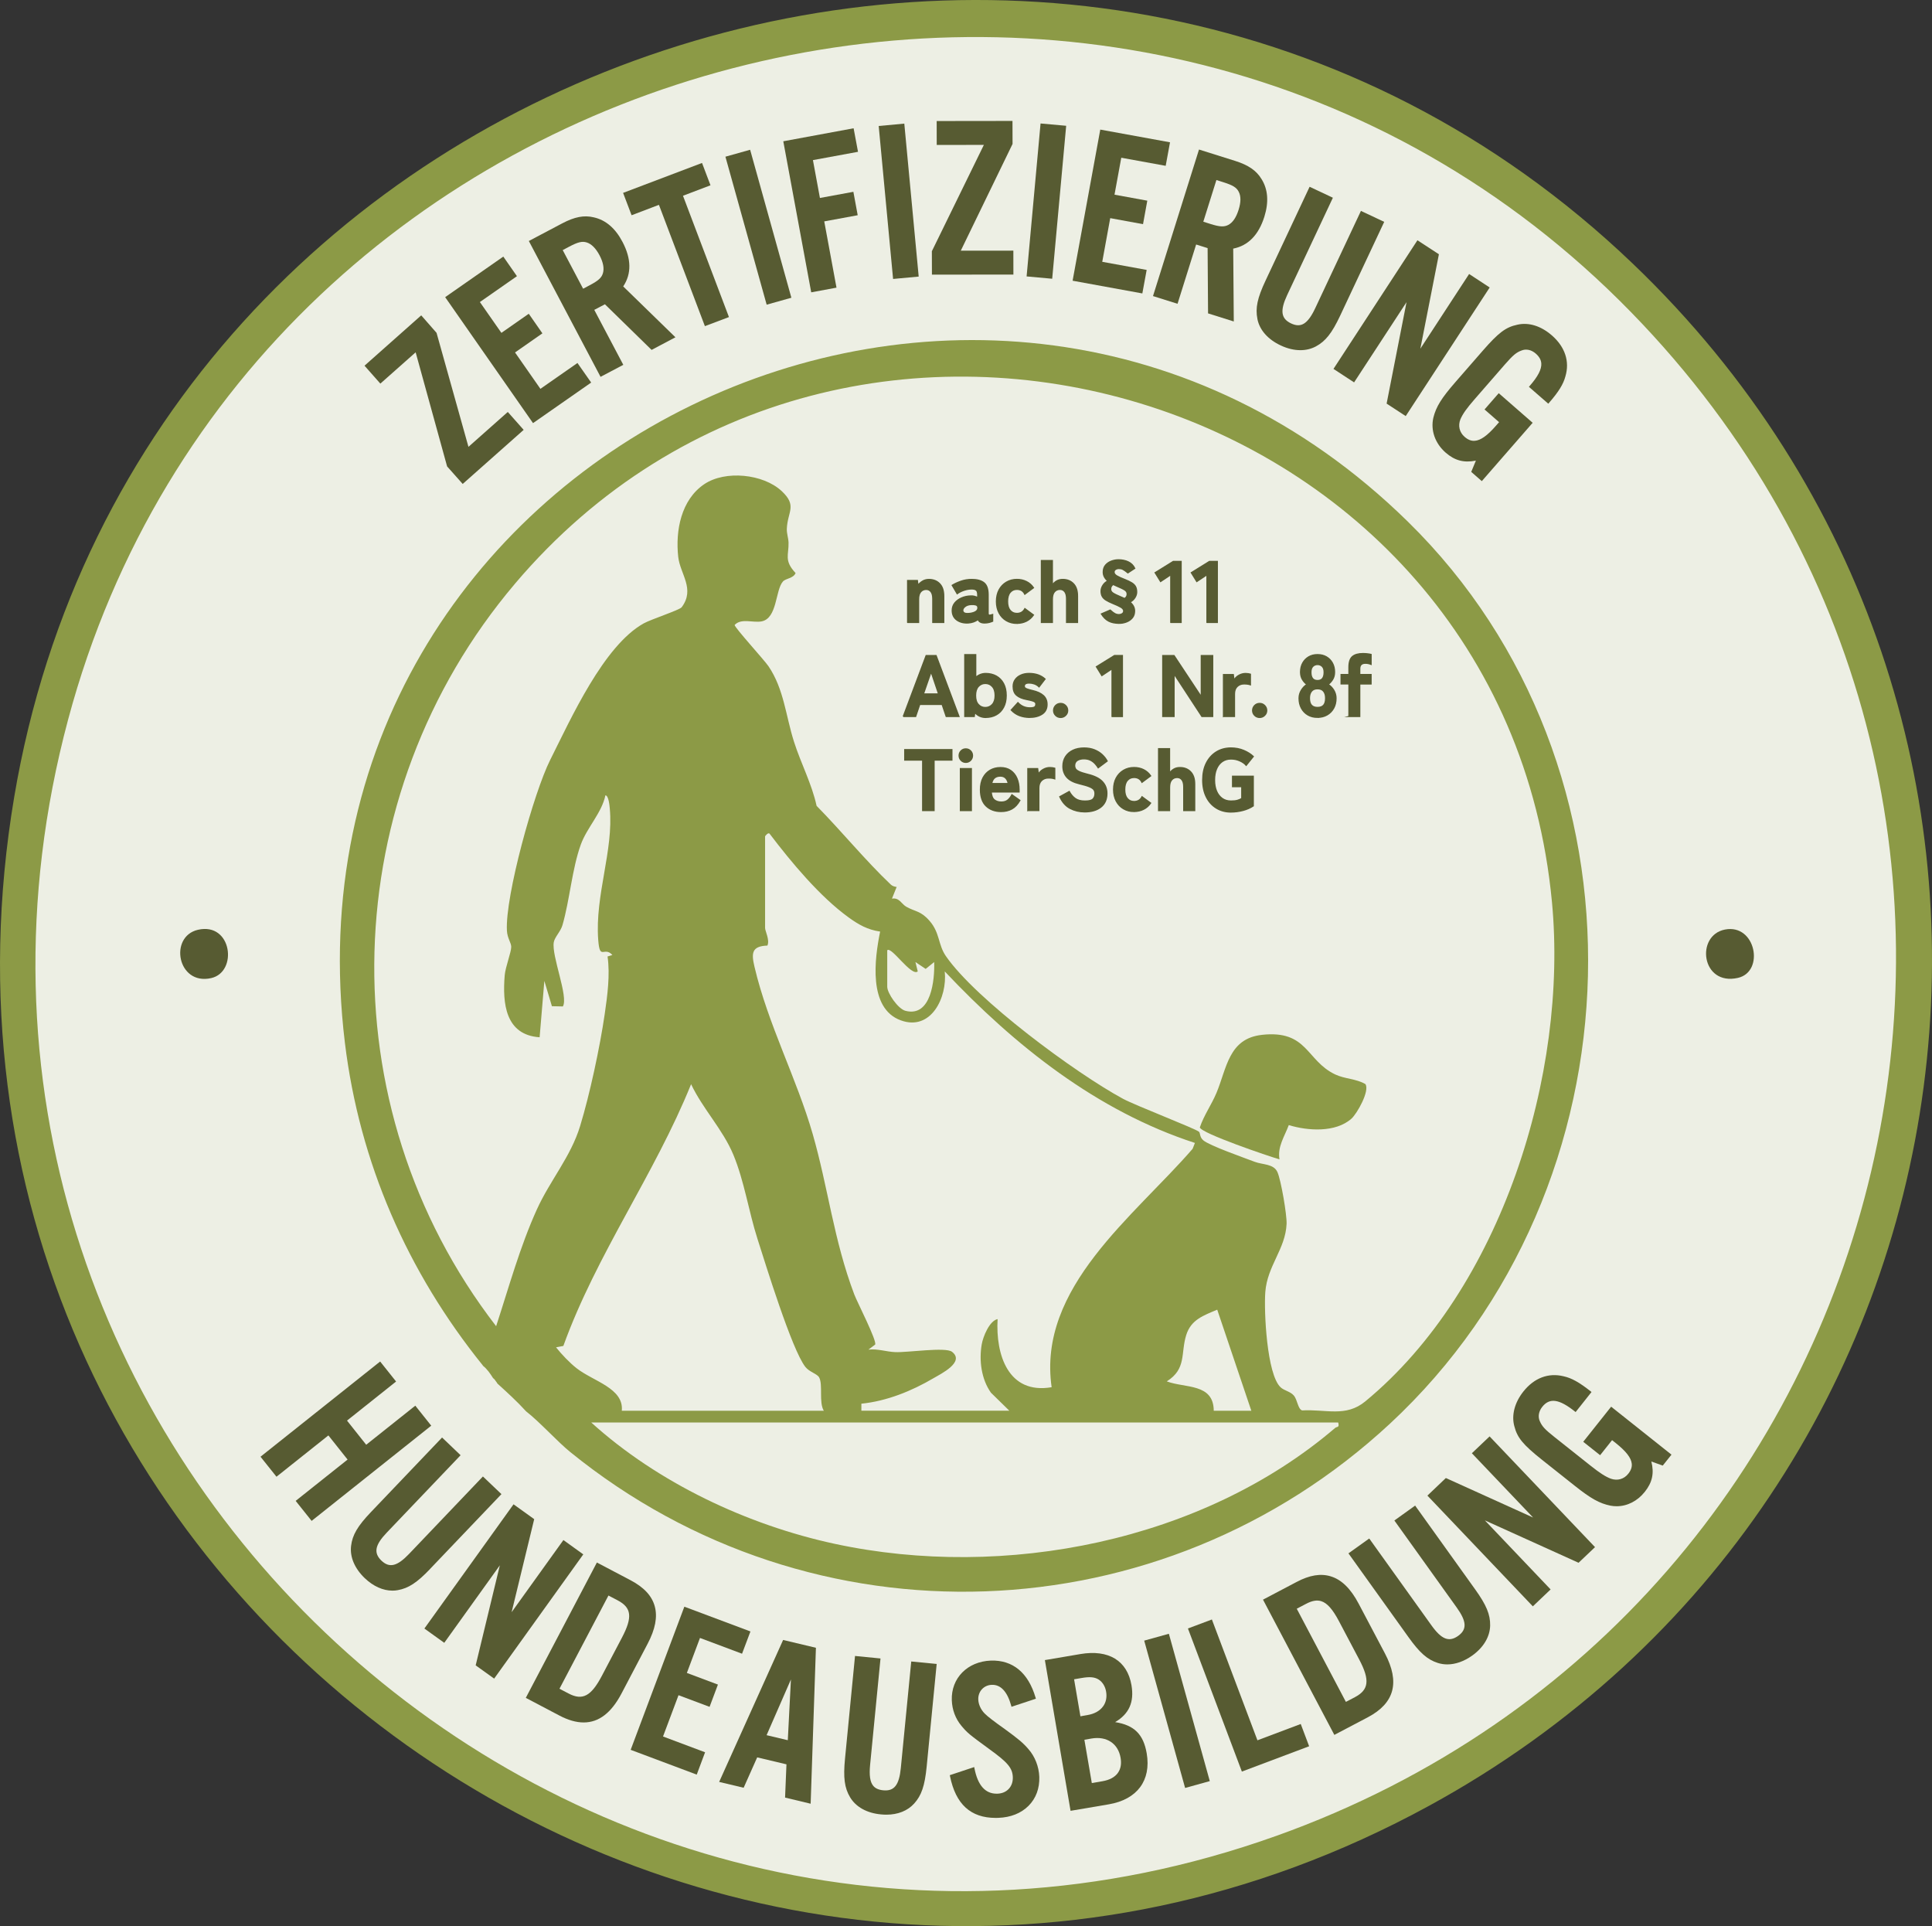 <?xml version="1.0" encoding="UTF-8"?>
<svg xmlns="http://www.w3.org/2000/svg" id="Ebene_1" data-name="Ebene 1" viewBox="0 0 821.7 819.13">
  <rect x="0" y="0" width="821.7" height="819.13" fill="#333333" stroke="none"/>
  <defs>
    <style>
      .cls-1, .cls-2 {
        fill: #575b32;
      }

      .cls-3 {
        fill: #edefe4;
      }

      .cls-2 {
        stroke: #575b32;
        stroke-miterlimit: 10;
        stroke-width: .5px;
      }

      .cls-4 {
        fill: #8c9a46;
      }
    </style>
  </defs>
  <circle class="cls-3" cx="410.85" cy="409.57" r="402.35"></circle>
  <g>
    <path class="cls-4" d="M694.39,112.07C459.83-112.3,59.85,19.05,6.03,339.01c-56.96,338.64,301.03,593.16,601.77,428.94,244.17-133.33,287.89-463.33,86.59-655.88ZM542.71,780.78C243.95,887.49-53.3,613.33,28.97,306.01,107.05,14.37,482.97-83.22,693.69,132.75c202.42,207.45,120.23,551.16-150.98,648.04Z"></path>
    <path class="cls-4" d="M205.38,580.68l-.03.09c1.92,1.51,3.14,3.38,4.36,5.3.5.37.89.83,1.19,1.35h0c.25.29.46.6.63.94,4.17,3.8,8.37,7.6,12.15,11.77.02.02.03.03.04.05,5.78,4.48,13.35,12.9,18.74,17.27,103.22,83.81,251.41,78.33,348.69-11.99,108.25-100.51,113.81-279.58,7.56-383.69-179.33-175.73-482.62-29.75-452.02,221.71,6.2,50.95,26.62,97.48,58.67,137.21ZM236.49,572.98l3.11-.6c14.07-38.97,38.81-72.92,54.33-111.31,4.97,10.52,13.48,19.21,17.97,30,4.64,11.16,6.54,24.15,10.24,35.71,3.49,10.9,14.62,47.17,20.39,54.53,1.7,2.16,5.01,2.92,5.85,4.44,1.71,3.08-.19,10.68,2,14.19h-85.92c.92-9.56-12.08-12.49-19.19-18.04-2.97-2.32-6.41-5.93-8.78-8.93ZM325.4,394.64v-38.96c.07-.27,1.47-1.95,2-1.02,9.11,11.99,21.25,26.6,33.48,35.46,4.26,3.09,8.11,5.29,13.45,6.05-2.37,11.61-5.15,32.66,8.77,37.75,12.87,4.71,19.87-9.76,18.71-20.8,29.69,31.48,64.69,59.38,106.4,72.94l-.98,2.5c-24.76,28.62-66.09,58.92-59.96,101.38-18.5,3.18-23.86-13.89-22.98-28.97-3.48.73-6.19,7.49-6.75,10.73-1.19,6.89-.18,14.79,3.92,20.58l7.83,7.66h-62.94v-2.99c10.75-1.08,21.38-5.37,30.64-10.82,3.18-1.87,13.53-6.89,7.91-11.25-2.73-2.12-18.93.35-24.11.14-3.85-.15-7.53-1.52-11.44-1.06l2.85-2.14c.89-1.51-7.62-18.03-8.86-21.31-8.78-23.21-11.1-45.32-17.69-68.23-6.81-23.67-18.99-46.57-24.76-71.13-1.35-5.74-1.26-8.79,5.49-9.02,1.09-2.39-.98-6.14-.98-7.48ZM389.35,409.13l4.35,2.92,3.62-2.92c.25,7.47-1.22,23.59-12.22,20.74-3.15-.81-7.75-7.5-7.75-10.25v-15.48c1.7-1.92,10.23,11.31,12.98,8.98l-.99-3.99ZM517.7,556.97l14.5,42.97h-15.98c-.08-11.75-12.17-9.53-19.98-12.48,8.49-5.33,5.84-11.93,8.27-19.7,2.05-6.55,7.31-8.3,13.18-10.79ZM567.89,607.23c-56.52,48.33-140.7,64.81-212.71,49.35-37.38-8.03-75.46-26.05-103.71-51.63h317.68c.63,2.31-.54,1.66-1.26,2.28ZM218.99,248.27c141.04-166.46,420.45-83.5,441.08,135.39,6.89,73.08-21.45,164.52-79.4,212.31-8.29,6.84-16.74,3.25-26.86,3.84-1.87-.64-1.95-4.55-3.59-6.4-1.49-1.68-4.03-2.01-5.56-3.43-5.87-5.45-7.13-32.35-6.51-40.53.85-11.16,8.59-18.29,9.05-28.97.16-3.86-2.38-18.68-3.9-22.04-1.61-3.57-6.33-3.08-9.63-4.35-4.36-1.67-19.23-6.87-21.86-9.12-1.65-1.41-1.27-3.06-1.83-3.64-1.24-1.26-27.05-11.18-32.39-14.07-20.18-10.92-62.48-42.16-75.26-60.61-3.44-4.96-2.48-9.85-6.96-15.02-3.76-4.35-6.04-3.83-9.94-6.04-1.97-1.12-2.95-3.98-6.07-3.43l2-4.97c-.87-.08-1.83-.39-2.47-.99-10.92-10.36-20.96-22.72-31.58-33.5-2.02-9.33-6.68-18.05-9.61-27.26-3.52-11.06-4.27-22.4-10.85-32.11-1.82-2.68-14.39-16.42-14.4-17.55,2.82-3,7.78-.84,11.44-1.52,6.73-1.26,5.84-13.18,9.06-16.92,1.24-1.44,4.46-1.31,5.43-3.63-5.03-5.37-2.86-7.64-3-12.95-.06-1.99-.81-3.89-.73-5.86.29-7.37,4.55-9.79-2.21-16.08-7.84-7.29-23.98-8.95-32.92-2.91-9.86,6.67-12.29,19.76-11.06,30.91.8,7.29,7.3,13.65,1.46,21.43-.88,1.17-13.04,5.13-16.13,6.85-17.05,9.49-30.94,40.46-39.8,58.11-6.93,13.81-19.18,57.87-18.39,72.55.17,3.23,1.81,5.13,1.84,6.87.04,2.22-2.49,8.64-2.78,12.14-.98,11.9.25,25.38,14.85,26.35l2.01-23.98,3.22,10.77,4.66.1c2.47-4.14-4.88-21.48-3.87-27.3.38-2.21,2.91-4.52,3.71-7.32,3.06-10.59,4.05-23.84,7.77-34.18,2.62-7.27,8.93-13.5,10.48-20.99,1.4.11,1.76,4.51,1.86,5.61,1.66,17.84-6.36,36.84-4.92,55.87.69,9.07,2.5,2.54,6.03,6.43l-2.06.63c1.12,7.83-.06,16.62-1.22,24.57-2.05,14.05-6.31,33.97-10.44,47.51-4,13.14-12.76,23.05-18.42,35.53-7.2,15.88-11.9,33.1-17.31,49.62-72.31-93.71-68.33-225.65,7.97-315.7Z"></path>
    <path class="cls-4" d="M536.69,440.1c-14.13,1.56-14.9,14.09-19.3,24.65-2.08,4.99-5.36,9.55-7.09,14.71.58,2.51,29.38,12.3,33.88,13.58-.93-5.38,2.16-9.74,3.95-14.57,8.02,2.45,19.91,3.3,26.68-2.76,2.37-2.13,7.86-11.84,5.91-14.68-3.99-2.32-8.76-2.15-12.89-4.12-12.38-5.91-11.65-18.97-31.14-16.82Z"></path>
    <polygon class="cls-1" points="176.63 597.79 155.75 614.41 147.59 604.14 168.46 587.52 161.68 579.01 110.8 619.5 117.59 628.01 139.67 610.44 147.83 620.71 125.75 638.28 132.54 646.79 183.41 606.3 176.63 597.79"></polygon>
    <path class="cls-1" d="M182.98,667.15l29.94-31.38.35-.36-7.88-7.51-31.4,32.92h0c-5.05,5.29-8.34,6.1-11.74,2.89-3.43-3.3-2.81-6.64,2.24-11.93l31.41-32.92-7.88-7.53-30.28,31.74c-5.64,5.92-7.85,9.67-8.41,14.3-.59,4.73,1.48,9.63,5.83,13.8,3.64,3.45,7.74,5.28,11.75,5.28.75,0,1.51-.06,2.25-.2,4.59-.81,8.22-3.2,13.85-9.1Z"></path>
    <polygon class="cls-1" points="248.08 661.03 239.62 654.94 217.6 685.61 227.12 646.38 227.2 646.05 218.41 639.74 180.79 692.16 180.5 692.57 188.95 698.64 212.59 665.68 202.31 708.23 210.17 713.86 247.79 661.43 248.08 661.03"></polygon>
    <path class="cls-1" d="M278.49,683.18c-1.21-4.5-4.59-8.15-10.34-11.17l-14.29-7.52-30.23,57.56,14.29,7.52c3.73,1.96,7.16,2.94,10.32,2.94,6.45,0,11.76-4.08,16.08-12.29l11.12-21.17c3.26-6.2,4.26-11.39,3.05-15.87ZM264.55,696.38l-8.62,16.39c-4.52,8.58-8.21,10.53-14.1,7.43l-3.88-2.03,20.83-39.64,3.88,2.03c5.96,3.13,6.44,7.13,1.89,15.82Z"></path>
    <polygon class="cls-1" points="297.71 696.57 315.6 703.28 319.17 693.81 291.06 683.28 268.23 744.15 296.33 754.69 299.88 745.19 281.99 738.48 288.58 720.92 301.79 725.87 305.34 716.4 292.13 711.45 297.71 696.57"></polygon>
    <path class="cls-1" d="M305.87,757.8l10.41,2.48,5.76-12.92,12.45,2.96-.59,14.14,10.88,2.61,2.24-66.32-13.95-3.32-27.2,60.36ZM335.06,740.06l-9.02-2.14,10.35-23.7-1.33,25.83Z"></path>
    <path class="cls-1" d="M383.13,751.88c-.71,7.28-2.82,9.94-7.48,9.48-1.96-.19-3.35-.81-4.26-1.91-1.34-1.63-1.76-4.44-1.33-8.85l4.38-44.8.05-.5-10.84-1.07-4.26,43.69c-.79,8.11-.22,12.41,2.17,16.42,2.47,4.12,7.12,6.71,13.1,7.27.79.08,1.56.12,2.31.12,4.9,0,9.04-1.64,11.83-4.73,3.13-3.46,4.52-7.56,5.32-15.68l4.21-43.19.05-.5-10.82-1.05-4.43,45.3Z"></path>
    <path class="cls-1" d="M427.46,735.4q-6.95-4.91-8.64-6.66c-1.64-1.64-2.67-3.89-2.75-5.99-.12-3.42,2.33-6.1,5.7-6.24,3.83-.16,6.63,2.85,8.29,8.82l.14.51,10.38-3.43-.14-.46c-3.12-10.63-9.71-16.05-19.02-15.75-9.95.37-16.94,7.46-16.61,16.86.15,4.08,1.56,7.82,4.05,10.83,2.57,3.07,3.13,3.54,12.16,10.14,7.6,5.49,9.6,7.9,9.74,11.72.07,1.99-.52,3.71-1.71,4.99-1.18,1.28-2.86,1.99-4.84,2.06-.12,0-.24,0-.36,0-4.85,0-8.01-3.62-9.4-10.76l-.11-.56-10.38,3.45.09.43c2.42,11.93,8.78,17.74,19.41,17.74.37,0,.74,0,1.12-.02,5.25-.18,9.7-1.95,12.86-5.11s4.75-7.43,4.58-12.32c-.15-4.37-1.86-8.7-4.67-11.87-2.19-2.54-4.23-4.26-9.89-8.38Z"></path>
    <path class="cls-1" d="M474.29,732.36c5.95-3.51,8.16-8.53,6.94-15.69-1.8-10.46-9.73-15.29-21.77-13.24l-15.06,2.56,10.92,64.1,16.29-2.77c12.04-2.06,18.06-10.16,16.1-21.66-1.38-8.08-5.3-12.02-13.42-13.29ZM456.82,714.15l3.21-.55c3.49-.6,5.53-.41,7.26.67,1.65,1.08,2.77,2.9,3.15,5.13.4,2.34-.02,4.48-1.23,6.19-1.39,1.96-3.7,3.27-6.68,3.77l-3.02.53-2.69-15.74ZM475.48,753.92c-1.32,1.86-3.56,3.07-6.68,3.6l-4.44.76-3.16-18.41,3.02-.53c6.48-1.1,11.34,2.13,12.38,8.21.44,2.55.06,4.69-1.13,6.36Z"></path>
    <rect class="cls-1" x="495.1" y="695.11" width="10.89" height="65.03" transform="translate(-176.4 160.42) rotate(-15.52)"></rect>
    <polygon class="cls-1" points="534.8 740.1 515.43 688.72 505.24 692.54 528.18 753.4 556.79 742.63 553.22 733.16 534.8 740.1"></polygon>
    <path class="cls-1" d="M577.88,682.05c-3.39-6.44-7.28-10.26-11.88-11.67-4.27-1.32-9.03-.54-14.54,2.38l-14.29,7.52,30.11,57.08.23.44,14.29-7.52c11.31-5.99,13.68-14.85,7.24-27.1l-11.16-21.13ZM576.32,721.73l-3.9,2.03-20.9-39.62,3.9-2.04c2.58-1.37,4.64-1.74,6.48-1.18,2.55.79,4.89,3.43,7.6,8.57l8.66,16.39c4.51,8.58,4.03,12.72-1.84,15.84Z"></path>
    <path class="cls-1" d="M602.17,640.69l-.29-.41-8.84,6.34,26.5,36.99h0c4.27,5.94,4.45,9.32.64,12.07-3.88,2.77-7.06,1.54-11.33-4.41l-26.5-36.99-8.84,6.32,25.55,35.66c4.77,6.66,8.03,9.53,12.45,10.94,1.31.42,2.67.62,4.05.62,3.46,0,7.11-1.28,10.6-3.76,4.83-3.47,7.53-8.02,7.62-12.81.07-4.65-1.6-8.66-6.36-15.31l-25.26-35.25Z"></path>
    <polygon class="cls-1" points="626 618.02 652.04 645.36 614.94 628.56 607.09 636.04 651.93 683.13 659.49 675.94 631.53 646.57 671.07 664.46 671.38 664.6 678.38 657.95 633.54 610.86 626 618.02"></polygon>
    <path class="cls-1" d="M673.37,613.15l7.18,5.7,5.08-6.4,1.64,1.3c4.31,3.44,6.45,6.19,6.73,8.69.16,1.45-.32,2.85-1.47,4.29-1.81,2.3-4.58,3.09-7.39,2.13-2.33-.88-4.69-2.4-8.72-5.6l-15.33-12.17c-4.03-3.19-5.24-4.5-6.19-6.7-.87-1.91-.48-4.19,1.04-6.11,3.13-3.92,7.13-3.36,13.8,1.92l.39.31,6.76-8.53-.39-.31c-4.81-3.81-8.14-5.66-11.5-6.38-6.44-1.59-12.51.71-17.09,6.48-3.74,4.71-5.13,10.11-3.84,14.79,1.27,4.89,3.68,7.81,11.73,14.22l13.85,10.99c6.94,5.54,10.67,7.61,15.34,8.55.86.16,1.72.24,2.58.24,4.51,0,8.86-2.19,11.99-6.14,3.18-3.99,4.04-7.89,2.78-12.88l4.85,1.73,3.71-4.65-25.66-20.4-11.87,14.93Z"></path>
    <polygon class="cls-1" points="176.78 149.83 190.13 198.24 190.16 198.35 196.79 205.81 222.72 182.81 215.97 175.19 199.24 190.03 185.67 141.55 179.15 134.11 155.03 155.52 161.77 163.14 176.78 149.83"></polygon>
    <polygon class="cls-1" points="251.43 162.69 245.6 154.37 229.84 165.36 219.05 149.89 230.69 141.76 224.89 133.43 213.25 141.56 204.1 128.45 219.86 117.45 214.06 109.12 189.33 126.37 226.7 179.94 251.43 162.69"></polygon>
    <path class="cls-1" d="M265.09,155.14l-12.34-23.36,4.53-2.38,19.85,19.4,10.14-5.36-22.21-21.63c3.59-5.39,3.48-11.76-.31-18.95-3.05-5.82-7.18-9.33-12.26-10.44-4.09-.98-8.09-.21-13.39,2.58l-14.18,7.49,30.5,57.77,9.67-5.1ZM248.01,122.79l-8.68-16.43,2.81-1.49c3.66-1.93,5.45-2.36,7.38-1.77,2.02.63,3.86,2.46,5.45,5.43,1.6,3.05,2.08,5.63,1.45,7.69-.57,1.91-1.93,3.14-5.61,5.08l-2.81,1.49Z"></path>
    <polygon class="cls-1" points="280.25 87.11 299.8 138.7 310.03 134.84 290.48 83.25 302.18 78.8 298.58 69.3 265.01 82.03 268.62 91.54 280.25 87.11"></polygon>
    <polygon class="cls-1" points="336.58 126.62 319.04 63.69 308.53 66.64 326.07 129.57 336.58 126.62"></polygon>
    <polygon class="cls-1" points="355.77 122.33 350.56 94.15 364.79 91.53 362.95 81.57 348.72 84.19 345.75 68.09 364.92 64.56 363.05 54.55 333.14 60.08 345.02 124.32 355.77 122.33"></polygon>
    <polygon class="cls-1" points="390.73 117.62 384.61 52.57 373.72 53.58 379.84 118.63 390.73 117.62"></polygon>
    <polygon class="cls-1" points="431.01 116.76 430.99 106.59 408.63 106.61 430.6 61.32 430.65 61.21 430.62 51.43 398.38 51.47 398.4 61.64 418.45 61.62 396.39 106.72 396.33 106.82 396.36 116.8 431.01 116.76"></polygon>
    <polygon class="cls-1" points="453.41 53.99 453.45 53.49 442.56 52.51 436.67 117.06 436.62 117.55 447.51 118.54 453.41 53.99"></polygon>
    <polygon class="cls-1" points="487.69 114.79 468.8 111.34 472.19 92.77 486.14 95.33 487.96 85.34 474.01 82.79 476.89 67.08 495.78 70.52 497.62 60.52 467.96 55.11 456.19 119.38 485.85 124.79 487.69 114.79"></polygon>
    <path class="cls-1" d="M490.38,125.91l10.44,3.28,7.91-25.21,4.88,1.53.19,27.76,10.94,3.44-.24-30.98c6.36-1.26,10.82-5.82,13.25-13.58,1.95-6.26,1.54-11.65-1.22-16.02-2.2-3.62-5.57-5.93-11.28-7.73l-15.3-4.81-19.42,61.85-.15.48ZM517.35,76.56l3.03.96c3.97,1.25,5.54,2.23,6.45,4.01.99,1.87.98,4.46-.04,7.68-1.03,3.3-2.51,5.47-4.41,6.45-1.76.92-3.67.82-7.57-.42l-3.03-.96,5.57-17.72Z"></path>
    <path class="cls-1" d="M534.78,135.63c.92,4.7,4.45,8.71,9.94,11.29,2.86,1.33,5.68,2,8.34,2,2.38,0,4.62-.54,6.62-1.61,4.12-2.23,6.81-5.65,10.3-13.05l18.74-39.91-9.9-4.66-19.44,41.38h0c-1.59,3.39-3.15,5.53-4.78,6.53-1.58.98-3.32.96-5.47-.05-4.33-2.04-4.79-5.43-1.68-12.08l19.44-41.38-9.9-4.66-18.74,39.91c-3.48,7.39-4.39,11.66-3.46,16.28Z"></path>
    <polygon class="cls-1" points="567.14 156.88 575.91 162.62 598.21 128.5 589.81 171.31 589.74 171.64 597.87 176.95 633.58 122.26 624.83 116.52 604.09 148.29 611.98 108.13 602.85 102.18 567.42 156.46 567.14 156.88"></polygon>
    <path class="cls-1" d="M618.91,162.6c-5.87,6.75-8.13,10.39-9.28,15-1.25,5.37.71,10.95,5.24,14.91,3.85,3.35,7.74,4.39,12.84,3.38l-1.98,4.79,4.5,3.93,21.63-24.81-14.43-12.59-6.04,6.92,6.19,5.4-1.39,1.58c-3.61,4.15-6.46,6.17-8.97,6.35-1.48.11-2.88-.44-4.3-1.68-2.22-1.93-2.89-4.74-1.78-7.5,1.02-2.33,2.66-4.63,6.02-8.49l12.91-14.83c3.45-3.93,4.82-5.08,7.03-5.89,1.93-.81,4.19-.34,6.05,1.28,1.5,1.3,2.27,2.67,2.38,4.2.17,2.48-1.4,5.53-4.94,9.58l-.33.38,8.24,7.17.33-.38c4.08-4.68,6.09-7.94,6.95-11.23,1.9-6.36-.15-12.55-5.75-17.43-4.63-4.03-9.83-5.65-14.64-4.56-4.97,1.05-8.02,3.34-14.82,11.14l-11.66,13.38Z"></path>
    <path class="cls-1" d="M733.64,395.31c-12.63,2.46-10.07,24.12,5.54,20.55,11.44-2.62,7.59-23.11-5.54-20.55Z"></path>
    <path class="cls-1" d="M84.24,395.4c-12.51,2.83-8.81,23.81,5.57,20.56,11.45-2.58,8.87-23.83-5.57-20.56Z"></path>
  </g>
  <g>
    <path class="cls-2" d="M386.02,264.7v-17.83h4.14l.26,2c.49-.64,1.13-1.21,1.91-1.7.78-.49,1.7-.74,2.76-.74,1.85,0,3.36.59,4.53,1.78s1.76,2.94,1.76,5.25v11.25h-4.66v-10.1c0-1.31-.25-2.29-.76-2.96s-1.19-1-2.05-1c-.94,0-1.71.34-2.31,1.02-.61.68-.91,1.75-.91,3.2v9.84h-4.66Z"></path>
    <path class="cls-2" d="M411.8,264.93c-1.95.1-3.57-.32-4.87-1.26-1.29-.94-1.94-2.29-1.94-4.07,0-1.26.38-2.34,1.13-3.24.75-.9,1.73-1.6,2.92-2.11,1.2-.51,2.44-.77,3.72-.8.57-.05,1.11,0,1.63.13.52.14,1,.31,1.44.54v-1.18c0-1.04-.22-1.71-.67-2.02-.44-.31-1.07-.46-1.89-.46-1.06,0-2.15.19-3.28.57-1.12.38-2.09.87-2.9,1.46l-2.11-3.59c1.04-.64,2.28-1.21,3.72-1.72,1.44-.51,2.97-.76,4.57-.76,2.29,0,4.03.47,5.22,1.41,1.18.94,1.78,2.64,1.78,5.11v7.77c0,.52.12.81.35.89.23.07.76-.01,1.57-.26v2.85c-.4.17-.89.34-1.48.5s-1.25.24-1.96.24c-1.46,0-2.38-.49-2.78-1.48-1.13.86-2.53,1.36-4.18,1.48ZM411.69,260.93c1.31-.07,2.35-.33,3.13-.76.78-.43,1.14-1.03,1.09-1.79-.03-.57-.3-.94-.83-1.11-.53-.17-1.18-.23-1.94-.19-1.13.05-2.04.34-2.7.87-.67.53-.99,1.09-.96,1.68.02.42.22.75.57.98s.91.34,1.65.31Z"></path>
    <path class="cls-2" d="M432.49,265.11c-1.65,0-3.14-.38-4.46-1.15-1.32-.76-2.36-1.85-3.11-3.26-.75-1.41-1.13-3.05-1.13-4.92s.38-3.55,1.13-4.94c.75-1.39,1.79-2.48,3.11-3.26,1.32-.78,2.81-1.17,4.46-1.17,1.5,0,2.87.31,4.09.92,1.22.62,2.21,1.49,2.98,2.63l-3.7,2.74c-.67-1.38-1.79-2.07-3.37-2.07-1.18,0-2.14.44-2.87,1.31-.73.88-1.09,2.15-1.09,3.83s.36,2.92,1.09,3.79c.73.88,1.68,1.31,2.87,1.31,1.55,0,2.69-.68,3.4-2.04l3.66,2.7c-.77,1.13-1.76,2.01-2.98,2.63-1.22.62-2.58.93-4.09.93Z"></path>
    <path class="cls-2" d="M442.92,264.7v-26.31h4.66v10.47c.35-.64.9-1.21,1.67-1.7.76-.49,1.68-.74,2.74-.74,1.85,0,3.36.59,4.53,1.78s1.76,2.94,1.76,5.25v11.25h-4.66v-10.1c0-1.31-.25-2.29-.76-2.96s-1.19-1-2.05-1c-.94,0-1.71.34-2.31,1.02-.61.68-.91,1.75-.91,3.2v9.84h-4.66Z"></path>
    <path class="cls-2" d="M476.04,265.07c-1.83,0-3.34-.31-4.53-.94-1.2-.63-2.23-1.65-3.09-3.05l3.77-1.63c.79.72,1.44,1.22,1.96,1.5.52.28,1.08.43,1.7.43.57,0,1.05-.14,1.46-.41s.61-.65.61-1.15c0-.59-.4-1.12-1.2-1.59-.8-.47-1.94-1-3.42-1.59-1.18-.49-2.14-.96-2.87-1.41-.73-.44-1.26-.97-1.61-1.57-.35-.6-.52-1.38-.52-2.31,0-.81.26-1.63.78-2.44.52-.81,1.21-1.43,2.07-1.85-.59-.49-1.06-1.05-1.41-1.68-.35-.63-.52-1.33-.52-2.09,0-1.21.33-2.2.98-2.96s1.48-1.33,2.48-1.7,2-.56,3.02-.56c1.58,0,2.98.3,4.2.89,1.22.59,2.13,1.5,2.72,2.74l-2.92,1.92c-.91-.74-1.62-1.23-2.11-1.48s-1.06-.37-1.7-.37c-.54,0-1.02.13-1.44.39-.42.26-.63.64-.63,1.13,0,.62.4,1.16,1.2,1.63.8.47,1.94.99,3.42,1.55,1.18.47,2.15.93,2.89,1.39.74.46,1.28.99,1.61,1.59.33.6.5,1.39.5,2.35,0,.81-.26,1.62-.78,2.42-.52.8-1.21,1.41-2.07,1.83.62.52,1.1,1.09,1.44,1.7.34.62.52,1.31.52,2.07,0,1.21-.33,2.2-1,2.98-.67.78-1.5,1.35-2.5,1.72s-2,.56-3.02.56ZM478.29,254.57c.74-.47,1.11-1.11,1.11-1.92,0-.72-.33-1.29-.98-1.72-.65-.43-1.81-.99-3.46-1.68-.25-.12-.5-.24-.76-.35-.26-.11-.51-.23-.76-.35-.72.49-1.07,1.15-1.07,1.96,0,.69.32,1.25.96,1.68.64.43,1.79.99,3.44,1.68.27.1.53.21.78.33.25.12.49.25.74.37Z"></path>
    <path class="cls-2" d="M497.94,264.7v-20.28l-4.33,2.89-2.33-3.77,7.7-4.77h3.37v25.94h-4.4Z"></path>
    <path class="cls-2" d="M513.33,264.7v-20.28l-4.33,2.89-2.33-3.77,7.7-4.77h3.37v25.94h-4.4Z"></path>
    <path class="cls-2" d="M384.16,304.7l9.73-25.9h4.25l9.73,25.9h-5.44l-1.74-5.14h-9.51l-1.74,5.14h-5.29ZM392.75,295.12h6.44l-3.18-9.4-3.26,9.4Z"></path>
    <path class="cls-2" d="M419.24,305.11c-1.85,0-3.4-.7-4.66-2.11l-.22,1.7h-4.03v-26.31h4.66v9.69c1.23-1.11,2.65-1.67,4.26-1.67s3.17.36,4.48,1.09c1.31.73,2.34,1.79,3.09,3.18.75,1.39,1.13,3.09,1.13,5.09s-.38,3.66-1.13,5.05c-.75,1.39-1.78,2.46-3.09,3.18-1.31.73-2.8,1.09-4.48,1.09ZM419.06,300.89c1.18,0,2.18-.44,2.98-1.31.8-.88,1.2-2.14,1.2-3.79s-.4-2.95-1.2-3.83c-.8-.88-1.79-1.31-2.98-1.31s-2.17.44-2.96,1.31c-.79.88-1.18,2.15-1.18,3.83s.39,2.92,1.18,3.79c.79.88,1.78,1.31,2.96,1.31Z"></path>
    <path class="cls-2" d="M437.78,305.07c-1.43,0-2.81-.24-4.13-.72s-2.51-1.28-3.57-2.39l2.85-3.15c1.41,1.48,3.11,2.22,5.11,2.22.94,0,1.59-.12,1.96-.35.37-.23.56-.67.56-1.31,0-.27-.09-.51-.28-.72-.18-.21-.57-.41-1.15-.59-.58-.19-1.45-.39-2.61-.61-1.8-.35-3.19-.94-4.16-1.78-.97-.84-1.46-2.1-1.46-3.77,0-1.11.3-2.08.89-2.9.59-.83,1.4-1.47,2.42-1.92,1.02-.46,2.18-.68,3.46-.68,2.81,0,5.08.79,6.81,2.37l-2.55,3.33c-.59-.57-1.25-.98-1.98-1.24-.73-.26-1.46-.39-2.2-.39-.81,0-1.37.13-1.67.39-.3.26-.44.56-.44.91,0,.25.07.47.22.67.15.2.47.39.96.57.49.19,1.26.4,2.29.65,2.05.47,3.59,1.18,4.64,2.13,1.05.95,1.57,2.21,1.57,3.79,0,1.85-.71,3.23-2.13,4.14-1.42.91-3.22,1.37-5.42,1.37Z"></path>
    <path class="cls-2" d="M451.1,305.11c-.84,0-1.55-.29-2.13-.87-.58-.58-.87-1.28-.87-2.09s.29-1.55.87-2.13,1.29-.87,2.13-.87,1.52.29,2.11.87c.59.58.89,1.29.89,2.13s-.3,1.51-.89,2.09c-.59.58-1.29.87-2.11.87Z"></path>
    <path class="cls-2" d="M472.96,304.7v-20.28l-4.33,2.89-2.33-3.77,7.7-4.77h3.37v25.94h-4.4Z"></path>
    <path class="cls-2" d="M494.53,304.7v-25.9h4.81l11.58,17.5v-17.5h4.85v25.9h-4.59l-11.84-18.09v18.09h-4.81Z"></path>
    <path class="cls-2" d="M520.36,304.7v-17.83h4.18l.3,2.4c.44-.86,1.12-1.55,2.04-2.07.91-.52,1.87-.78,2.89-.78.42,0,.8.03,1.15.09.34.06.64.13.89.2v4.51c-.37-.12-.76-.22-1.18-.28-.42-.06-.94-.09-1.55-.09-1.13,0-2.09.36-2.87,1.09-.78.73-1.17,1.79-1.17,3.2v9.55h-4.66Z"></path>
    <path class="cls-2" d="M535.75,305.11c-.84,0-1.55-.29-2.13-.87-.58-.58-.87-1.28-.87-2.09s.29-1.55.87-2.13,1.29-.87,2.13-.87,1.52.29,2.11.87c.59.58.89,1.29.89,2.13s-.3,1.51-.89,2.09c-.59.58-1.29.87-2.11.87Z"></path>
    <path class="cls-2" d="M560.36,305.07c-1.55,0-2.92-.34-4.09-1.02-1.17-.68-2.09-1.63-2.76-2.85-.67-1.22-1-2.63-1-4.24,0-1.26.33-2.41.98-3.46.65-1.05,1.44-1.86,2.35-2.42-.76-.57-1.41-1.28-1.92-2.15-.52-.86-.78-1.9-.78-3.11,0-1.48.31-2.77.93-3.88.62-1.11,1.47-1.98,2.55-2.61,1.08-.63,2.33-.94,3.74-.94s2.69.31,3.77.94c1.08.63,1.94,1.5,2.55,2.61.62,1.11.93,2.4.93,3.88,0,1.21-.27,2.25-.8,3.11-.53.86-1.17,1.58-1.91,2.15.94.57,1.73,1.38,2.37,2.42.64,1.05.96,2.2.96,3.46,0,1.63-.34,3.05-1.02,4.25-.68,1.21-1.61,2.15-2.79,2.83-1.18.68-2.54,1.02-4.07,1.02ZM560.36,300.86c1.16,0,2.02-.32,2.59-.96.57-.64.85-1.64.85-3,0-1.23-.28-2.21-.85-2.92-.57-.72-1.43-1.07-2.59-1.07s-1.99.36-2.57,1.07c-.58.72-.87,1.69-.87,2.92,0,1.36.29,2.36.87,3,.58.64,1.44.96,2.57.96ZM560.36,289.42c1.87,0,2.81-1.17,2.81-3.52,0-1.13-.27-1.97-.81-2.5-.54-.53-1.21-.8-2-.8s-1.46.27-2,.8c-.54.53-.81,1.36-.81,2.5,0,2.34.94,3.52,2.81,3.52Z"></path>
    <path class="cls-2" d="M573.71,304.7v-13.84h-3.33v-4h3.33v-3.07c0-2.2.49-3.72,1.48-4.57.99-.85,2.48-1.28,4.48-1.28.64,0,1.28.04,1.92.11.64.07,1.16.16,1.55.26v4.22c-.37-.15-.76-.26-1.17-.35-.41-.09-.82-.13-1.24-.13-1.6,0-2.41.78-2.41,2.33v2.48h4.81v4h-4.81v13.84h-4.62Z"></path>
    <path class="cls-2" d="M392.42,344.7v-21.46h-7.62v-4.44h20.05v4.44h-7.58v21.46h-4.85Z"></path>
    <path class="cls-2" d="M410.77,324.21c-.79,0-1.46-.28-2.02-.85-.55-.57-.83-1.25-.83-2.03s.28-1.46.83-2.02c.55-.56,1.23-.83,2.02-.83s1.46.28,2.02.83c.55.55.83,1.23.83,2.02s-.28,1.47-.83,2.03c-.56.57-1.23.85-2.02.85ZM408.47,344.7v-17.83h4.66v17.83h-4.66Z"></path>
    <path class="cls-2" d="M425.79,345.11c-2.62,0-4.74-.77-6.36-2.31s-2.44-3.88-2.44-7.01c0-1.95.36-3.62,1.09-5.01.73-1.39,1.73-2.47,3.02-3.22,1.28-.75,2.76-1.13,4.44-1.13s3.1.4,4.27,1.2c1.17.8,2.07,1.91,2.68,3.31.62,1.41.93,3.02.93,4.85v1h-11.84c.12,1.65.57,2.78,1.35,3.39.78.6,1.76.91,2.94.91,1.09,0,1.97-.26,2.66-.78s1.31-1.3,1.85-2.33l3.4,2.4c-.96,1.7-2.1,2.92-3.42,3.64-1.32.73-2.84,1.09-4.57,1.09ZM421.76,333.23h7.07c-.44-2.12-1.57-3.18-3.37-3.18-.99,0-1.79.25-2.41.74-.62.49-1.05,1.31-1.29,2.44Z"></path>
    <path class="cls-2" d="M437.15,344.7v-17.83h4.18l.3,2.4c.44-.86,1.12-1.55,2.04-2.07.91-.52,1.87-.78,2.89-.78.42,0,.8.03,1.15.09.34.06.64.13.89.2v4.51c-.37-.12-.76-.22-1.18-.28-.42-.06-.94-.09-1.55-.09-1.13,0-2.09.36-2.87,1.09-.78.73-1.17,1.79-1.17,3.2v9.55h-4.66Z"></path>
    <path class="cls-2" d="M461.27,345.26c-2.22,0-4.26-.49-6.12-1.46-1.86-.97-3.34-2.63-4.42-4.98l4.03-2.22c.71,1.28,1.58,2.28,2.59,3,1.01.72,2.38,1.07,4.11,1.07s2.84-.29,3.4-.87c.57-.58.85-1.35.85-2.31,0-.62-.14-1.15-.43-1.59-.28-.44-.9-.87-1.85-1.28-.95-.41-2.41-.84-4.38-1.31-2.39-.57-4.16-1.48-5.29-2.74-1.13-1.26-1.7-2.82-1.7-4.7,0-1.55.37-2.91,1.11-4.07.74-1.16,1.78-2.07,3.13-2.72,1.34-.65,2.93-.98,4.75-.98,1.68,0,3.16.26,4.44.78,1.28.52,2.37,1.2,3.27,2.04.9.84,1.61,1.75,2.13,2.74l-3.81,2.85c-.37-.59-.82-1.18-1.35-1.76-.53-.58-1.18-1.07-1.94-1.46-.76-.39-1.7-.59-2.81-.59s-2.1.24-2.83.72-1.09,1.23-1.09,2.24c0,.4.1.8.31,1.2.21.41.7.81,1.48,1.2.78.39,2.02.8,3.72,1.22,2.89.69,4.98,1.72,6.27,3.09,1.3,1.37,1.94,3.05,1.94,5.05,0,2.54-.86,4.48-2.57,5.83-1.71,1.34-4.03,2.02-6.94,2.02Z"></path>
    <path class="cls-2" d="M482.32,345.11c-1.65,0-3.14-.38-4.46-1.15-1.32-.76-2.36-1.85-3.11-3.26-.75-1.41-1.13-3.05-1.13-4.92s.38-3.55,1.13-4.94c.75-1.39,1.79-2.48,3.11-3.26,1.32-.78,2.81-1.17,4.46-1.17,1.5,0,2.87.31,4.09.92,1.22.62,2.21,1.49,2.98,2.63l-3.7,2.74c-.67-1.38-1.79-2.07-3.37-2.07-1.18,0-2.14.44-2.87,1.31-.73.88-1.09,2.15-1.09,3.83s.36,2.92,1.09,3.79c.73.88,1.68,1.31,2.87,1.31,1.55,0,2.69-.68,3.4-2.04l3.66,2.7c-.77,1.13-1.76,2.01-2.98,2.63-1.22.62-2.58.93-4.09.93Z"></path>
    <path class="cls-2" d="M492.76,344.7v-26.31h4.66v10.47c.35-.64.9-1.21,1.67-1.7.76-.49,1.68-.74,2.74-.74,1.85,0,3.36.59,4.53,1.78s1.76,2.94,1.76,5.25v11.25h-4.66v-10.1c0-1.31-.25-2.29-.76-2.96s-1.19-1-2.05-1c-.94,0-1.71.34-2.31,1.02-.61.68-.91,1.75-.91,3.2v9.84h-4.66Z"></path>
    <path class="cls-2" d="M523.54,345.33c-2.34,0-4.42-.55-6.23-1.67-1.81-1.11-3.23-2.68-4.25-4.72-1.02-2.04-1.54-4.43-1.54-7.2s.51-5.2,1.54-7.23c1.02-2.03,2.44-3.61,4.25-4.74,1.81-1.12,3.89-1.68,6.23-1.68,1.97,0,3.79.35,5.44,1.05,1.65.7,3.01,1.56,4.07,2.57l-3.03,3.77c-.69-.79-1.62-1.44-2.77-1.94-1.16-.51-2.39-.76-3.7-.76-1.46,0-2.71.38-3.76,1.13s-1.85,1.79-2.4,3.13c-.56,1.33-.83,2.9-.83,4.7s.28,3.33.83,4.66c.55,1.33,1.36,2.37,2.4,3.13,1.05.75,2.3,1.13,3.76,1.13,1.13,0,2.06-.1,2.78-.31.71-.21,1.32-.47,1.81-.8v-5h-3.92v-4.44h8.81v12.62c-1.26.84-2.72,1.48-4.38,1.92-1.67.44-3.36.67-5.09.67Z"></path>
  </g>
</svg>
